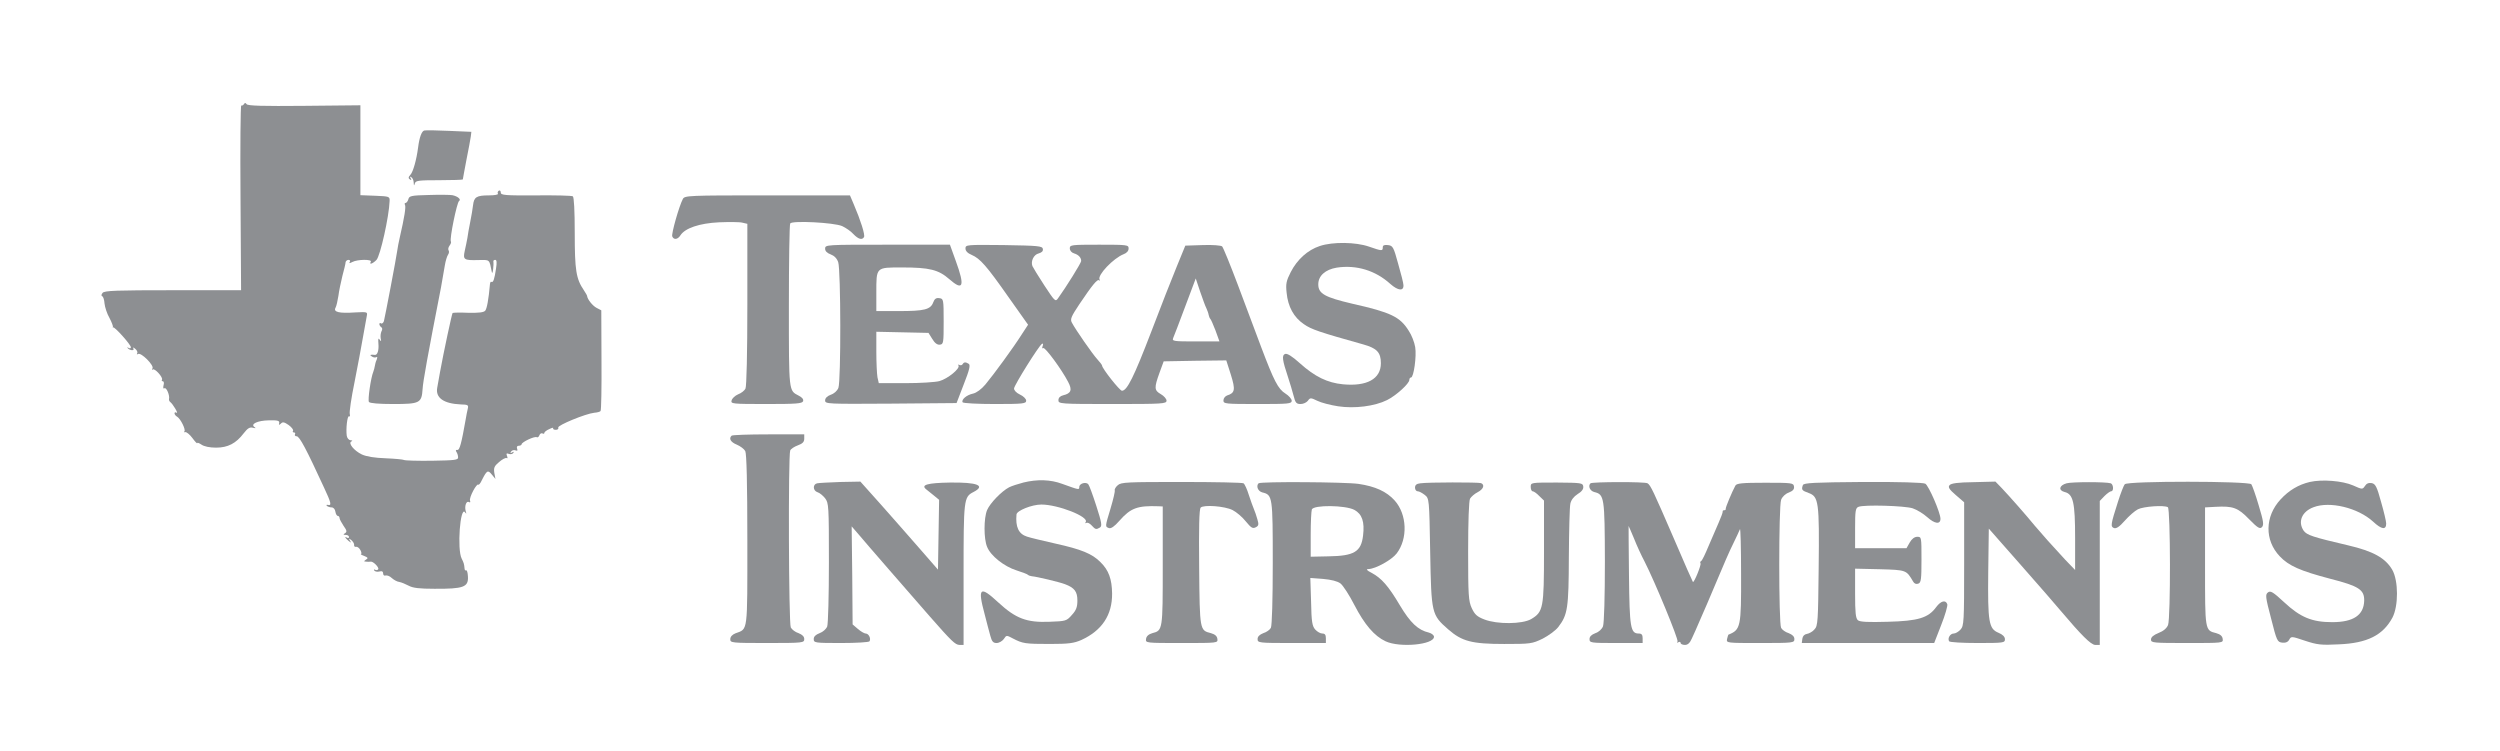 <?xml version="1.0" standalone="no"?>
<!DOCTYPE svg PUBLIC "-//W3C//DTD SVG 20010904//EN"
 "http://www.w3.org/TR/2001/REC-SVG-20010904/DTD/svg10.dtd">
<svg version="1.0" xmlns="http://www.w3.org/2000/svg"
 width="1318pt" height="396pt" viewBox="0 0 1318 396"
 preserveAspectRatio="xMidYMid meet">
    <g transform="translate(0,396) scale(0.1,-0.1)"
    fill="#8D8F92" stroke="none">
        <path d="M1286 3411 c-4 -6 -10 -9 -14 -7 -4 2 -6 -216 -4 -485 l3 -489 -359
        0 c-296 0 -362 -2 -371 -14 -7 -8 -8 -16 -2 -18 5 -1 11 -19 12 -38 2 -19 13
        -54 26 -76 12 -23 20 -44 18 -48 -3 -3 -2 -4 1 -2 7 6 94 -91 94 -105 0 -6 -6
        -7 -12 -3 -7 4 -9 3 -5 -1 12 -14 38 -15 30 -2 -4 7 1 6 10 -2 9 -7 14 -18 10
        -24 -3 -6 -1 -7 5 -3 16 9 85 -60 76 -76 -4 -7 -4 -10 1 -6 10 9 56 -42 49
        -54 -3 -4 -1 -8 4 -8 6 0 8 -10 4 -22 -3 -13 -1 -19 5 -15 10 7 29 -38 24 -57
        -1 -5 2 -12 6 -15 14 -10 46 -64 34 -57 -6 4 -11 3 -11 -3 0 -5 6 -14 14 -18
        18 -11 47 -69 38 -78 -4 -3 -2 -5 5 -3 6 1 23 -12 37 -31 14 -19 26 -32 26
        -27 0 4 10 0 22 -8 14 -10 44 -16 77 -16 62 0 105 22 146 76 21 27 32 33 48
        29 15 -4 18 -3 9 3 -24 16 15 35 76 36 46 1 56 -2 54 -14 -3 -12 -1 -12 9 -3
        9 10 18 8 41 -8 15 -11 26 -25 23 -30 -4 -5 -1 -9 5 -9 6 0 8 -4 5 -10 -3 -5
        1 -10 9 -10 15 0 51 -68 144 -270 38 -81 41 -96 22 -92 -8 2 -11 0 -7 -5 5 -4
        16 -8 25 -8 10 0 18 -9 20 -22 2 -13 8 -23 13 -23 5 0 9 -5 9 -11 0 -6 10 -24
        21 -41 18 -25 19 -32 8 -39 -11 -7 -10 -9 4 -9 9 0 17 -5 17 -11 0 -5 -4 -7
        -10 -4 -16 10 -11 -1 7 -16 15 -12 16 -12 8 1 -8 13 -6 13 8 2 9 -8 15 -19 14
        -25 -1 -7 3 -11 10 -10 7 2 17 -6 23 -17 6 -11 7 -20 3 -21 -4 0 3 -5 17 -10
        20 -8 22 -12 10 -19 -13 -9 -13 -10 0 -11 8 -1 19 -1 24 0 13 3 46 -31 40 -40
        -3 -5 -10 -6 -16 -3 -6 4 -8 2 -5 -4 4 -5 16 -8 27 -5 14 4 20 0 20 -11 0 -8
        6 -13 13 -10 7 2 22 -3 32 -13 11 -10 29 -20 40 -21 11 -2 33 -11 50 -20 22
        -12 57 -16 135 -16 154 -1 180 9 177 64 -1 21 -5 36 -10 33 -4 -2 -8 3 -8 11
        -2 23 -4 29 -15 51 -25 48 -8 281 18 244 7 -10 8 -8 3 7 -7 27 4 56 18 47 6
        -4 8 0 5 8 -6 15 35 93 44 84 2 -3 11 7 18 23 27 53 32 56 53 30 l19 -23 -6
        32 c-4 27 0 36 25 57 17 15 35 24 40 21 5 -4 6 2 2 11 -5 13 -3 16 10 11 9 -3
        19 -1 23 5 5 7 2 8 -6 3 -9 -6 -11 -4 -6 4 5 7 15 10 23 7 11 -4 13 -2 9 9 -3
        9 0 15 9 15 8 0 15 4 15 8 0 11 69 44 80 37 4 -3 11 2 14 11 3 8 10 12 16 9 5
        -3 10 -2 10 3 0 5 12 14 26 20 14 7 23 9 20 4 -2 -4 4 -8 14 -8 10 0 16 5 13
        12 -4 12 144 73 190 78 15 1 30 5 33 9 4 3 6 124 5 269 l-1 262 -25 13 c-21
        11 -48 45 -50 63 0 3 -8 16 -17 30 -41 60 -48 106 -48 301 0 119 -4 190 -10
        194 -6 4 -94 6 -195 5 -163 -1 -185 1 -185 15 0 9 -5 13 -10 10 -6 -4 -8 -11
        -5 -16 4 -5 -17 -9 -47 -9 -66 0 -79 -9 -84 -51 -2 -19 -9 -59 -15 -89 -6 -30
        -13 -68 -15 -85 -3 -16 -9 -47 -14 -68 -10 -46 -4 -50 71 -48 63 1 58 6 72
        -64 4 -18 11 37 8 58 0 4 4 7 10 7 8 0 9 -15 4 -46 -8 -56 -15 -75 -24 -70 -4
        3 -7 -3 -8 -12 -7 -80 -16 -129 -25 -140 -8 -9 -34 -12 -89 -11 -43 2 -80 1
        -83 -1 -4 -5 -47 -206 -66 -310 -6 -36 -13 -73 -15 -84 -10 -53 34 -84 123
        -88 39 -1 43 -3 38 -23 -3 -12 -8 -37 -11 -56 -22 -125 -32 -164 -44 -161 -8
        1 -10 -2 -5 -10 5 -7 9 -20 9 -29 1 -14 -16 -16 -137 -18 -76 -1 -143 1 -148
        4 -5 3 -49 7 -97 9 -58 2 -101 9 -125 20 -42 20 -75 61 -55 69 7 3 5 6 -5 6
        -9 1 -18 11 -20 24 -5 36 3 107 12 102 5 -3 6 3 4 12 -3 10 8 86 25 168 16 83
        37 191 45 240 9 50 18 99 20 111 4 20 1 20 -61 17 -86 -6 -117 2 -104 25 5 9
        11 37 15 62 3 25 13 72 21 105 9 33 17 66 17 73 1 6 8 12 15 12 8 0 11 -5 7
        -11 -5 -8 -1 -8 14 0 26 14 105 15 97 1 -11 -18 11 -10 30 10 20 22 66 228 69
        310 1 24 -1 25 -76 28 l-78 3 0 237 0 237 -297 -3 c-216 -2 -298 0 -303 9 -6
        8 -9 8 -14 0z"/>
        <path d="M2237 3272 c-14 -3 -26 -36 -33 -91 -8 -62 -26 -127 -40 -142 -12
        -13 -12 -19 -3 -25 8 -5 10 -3 4 6 -5 9 -4 11 3 6 7 -4 13 -17 13 -29 1 -17 2
        -18 6 -4 4 15 19 17 129 17 68 0 124 2 124 4 0 3 9 49 19 103 11 54 21 109 23
        123 l3 25 -116 5 c-64 3 -123 4 -132 2z"/>
        <path d="M2261 2932 c-93 -2 -104 -5 -108 -22 -3 -11 -10 -20 -15 -20 -5 0 -6
        -5 -3 -10 6 -10 -3 -66 -27 -170 -6 -25 -12 -58 -14 -73 -5 -38 -64 -347 -70
        -370 -3 -9 -10 -15 -15 -12 -5 4 -9 2 -9 -4 0 -5 5 -13 10 -16 6 -4 7 -12 1
        -22 -4 -9 -6 -25 -4 -37 4 -16 2 -18 -5 -7 -8 11 -9 5 -7 -21 3 -34 -5 -61
        -19 -59 -23 3 -30 0 -16 -8 8 -6 18 -7 24 -4 6 4 6 -1 2 -13 -5 -10 -9 -26
        -10 -34 -1 -8 -5 -22 -8 -30 -13 -31 -30 -149 -23 -159 4 -7 53 -11 128 -11
        141 0 150 5 155 80 2 38 27 177 97 535 7 39 16 90 20 115 4 25 12 50 17 57 5
        7 7 17 3 23 -4 6 -1 17 5 25 6 8 10 18 7 22 -8 13 32 206 43 213 13 8 -6 25
        -35 31 -11 2 -67 3 -124 1z"/>
        <path d="M3600 2911 c-20 -38 -61 -183 -56 -197 8 -20 29 -17 43 5 24 38 100
        64 204 69 53 2 109 2 123 -2 l26 -6 0 -426 c0 -253 -4 -433 -10 -443 -5 -10
        -22 -24 -39 -30 -16 -7 -31 -21 -34 -32 -5 -18 2 -19 183 -19 157 0 189 2 194
        15 3 10 -5 20 -23 29 -53 28 -52 14 -52 470 0 235 3 432 7 438 10 16 230 5
        274 -14 19 -9 46 -27 59 -42 26 -27 46 -33 56 -16 7 11 -18 89 -54 173 l-20
        47 -435 0 c-419 0 -436 -1 -446 -19z"/>
        <path d="M6958 2663 c-64 -21 -119 -71 -153 -137 -24 -47 -27 -63 -22 -109 7
        -74 38 -130 91 -166 40 -28 82 -42 314 -107 71 -20 92 -42 92 -99 0 -83 -74
        -123 -200 -111 -82 8 -148 40 -227 111 -41 37 -67 53 -78 49 -18 -7 -15 -31
        16 -124 10 -30 23 -74 29 -97 9 -37 15 -43 37 -43 14 0 31 8 38 17 12 17 15
        17 50 0 20 -10 70 -23 110 -29 86 -13 192 0 258 33 48 24 117 87 117 106 0 7
        4 13 9 13 14 0 30 112 22 160 -4 25 -19 64 -34 86 -46 74 -94 97 -298 143
        -145 34 -179 53 -179 102 0 45 37 78 97 88 104 16 205 -15 283 -86 41 -36 71
        -39 69 -6 0 10 -13 61 -28 113 -24 88 -28 95 -54 98 -19 2 -27 -1 -27 -12 0
        -20 -4 -20 -73 4 -69 24 -191 26 -259 3z"/>
        <path d="M4350 2649 c0 -13 10 -23 29 -30 19 -7 33 -21 40 -41 14 -40 15 -627
        1 -663 -6 -15 -22 -30 -40 -36 -19 -7 -30 -18 -30 -30 0 -19 11 -19 346 -17
        l347 3 38 99 c30 76 36 102 26 108 -16 10 -25 10 -32 -2 -4 -6 -11 -7 -17 -4
        -6 4 -8 2 -5 -3 10 -16 -57 -70 -100 -82 -21 -6 -102 -11 -179 -11 l-141 0 -7
        31 c-3 17 -6 78 -6 136 l0 104 137 -3 138 -3 20 -32 c13 -22 27 -32 40 -30 19
        2 20 9 20 122 0 117 -1 120 -22 123 -17 3 -26 -3 -33 -22 -14 -38 -47 -46
        -181 -46 l-119 0 0 96 c0 137 -3 134 136 134 145 0 192 -12 249 -62 73 -64 83
        -38 34 96 l-31 86 -329 0 c-325 0 -329 0 -329 -21z"/>
        <path d="M5090 2650 c0 -13 11 -25 33 -34 44 -19 78 -57 195 -224 l102 -144
        -34 -52 c-43 -68 -146 -209 -191 -263 -21 -25 -47 -44 -65 -48 -34 -7 -63 -32
        -55 -46 4 -5 80 -9 171 -9 150 0 164 2 164 18 0 9 -15 24 -33 32 -19 9 -31 22
        -31 32 2 19 130 224 147 235 6 4 8 0 4 -11 -4 -10 -3 -15 3 -11 10 6 98 -114
        131 -178 23 -43 16 -61 -26 -71 -16 -4 -25 -13 -25 -26 0 -19 8 -20 285 -20
        265 0 285 1 285 18 0 9 -14 25 -30 34 -35 20 -36 33 -7 113 l22 60 165 3 165
        2 24 -75 c25 -80 22 -97 -20 -110 -10 -4 -19 -15 -19 -26 0 -18 9 -19 180 -19
        165 0 180 1 180 18 -1 9 -15 26 -33 37 -39 24 -61 68 -128 245 -28 74 -83 222
        -123 328 -40 106 -77 197 -83 203 -5 5 -50 9 -102 7 l-92 -3 -45 -110 c-25
        -60 -86 -216 -135 -345 -91 -237 -127 -310 -154 -310 -12 0 -105 118 -105 133
        0 3 -11 18 -25 33 -25 27 -114 155 -134 193 -10 18 -4 32 40 98 68 101 95 134
        104 125 5 -4 5 -2 2 4 -13 23 73 113 127 134 16 6 26 17 26 30 0 19 -6 20
        -155 20 -147 0 -155 -1 -155 -19 0 -12 9 -23 23 -27 23 -7 37 -22 37 -40 0
        -10 -79 -137 -123 -198 -13 -18 -17 -13 -71 69 -32 49 -60 95 -63 102 -10 26
        7 61 33 67 17 5 24 12 22 24 -3 15 -24 17 -206 20 -196 2 -202 2 -202 -18z
        m1270 -315 c5 -11 11 -27 12 -35 2 -8 5 -17 8 -20 4 -3 16 -31 28 -62 l21 -58
        -125 0 c-116 0 -126 1 -119 18 4 9 33 84 63 165 l56 149 23 -69 c13 -37 27
        -77 33 -88z"/>
        <path d="M3857 1663 c-16 -15 -5 -34 27 -47 19 -8 39 -23 45 -34 7 -14 11
        -167 11 -470 0 -495 4 -466 -63 -491 -17 -7 -27 -18 -27 -31 0 -19 6 -20 195
        -20 190 0 195 1 195 21 0 13 -10 23 -30 31 -17 5 -35 19 -41 30 -11 20 -14
        904 -3 933 3 8 21 20 40 27 25 9 34 18 34 35 l0 23 -188 0 c-104 0 -192 -3
        -195 -7z"/>
        <path d="M5395 1416 c-27 -7 -61 -18 -75 -25 -40 -21 -100 -83 -116 -120 -18
        -43 -18 -152 0 -194 19 -48 91 -104 155 -124 31 -10 58 -20 61 -24 3 -3 12 -6
        20 -7 25 -2 144 -30 175 -42 50 -19 65 -39 65 -86 0 -34 -6 -51 -29 -76 -28
        -32 -32 -33 -118 -36 -120 -5 -178 17 -270 102 -97 90 -110 79 -72 -62 11 -42
        24 -94 30 -114 8 -30 15 -38 33 -38 13 0 30 10 38 21 14 21 14 21 48 3 52 -27
        64 -29 195 -29 100 0 127 4 166 21 109 50 163 132 162 245 -1 76 -18 123 -61
        165 -44 45 -102 68 -237 98 -66 15 -134 31 -151 37 -44 14 -61 51 -55 117 2
        20 81 52 131 52 88 0 251 -64 234 -92 -4 -6 -3 -8 3 -5 6 4 18 -2 28 -13 20
        -22 24 -23 44 -11 12 8 9 26 -19 113 -18 56 -37 108 -42 114 -12 16 -48 5 -48
        -13 0 -17 -1 -16 -90 16 -62 23 -131 25 -205 7z"/>
        <path d="M12177 1419 c-59 -14 -110 -44 -154 -92 -83 -90 -85 -215 -4 -300 47
        -50 109 -77 265 -118 153 -39 181 -58 180 -116 -2 -76 -57 -113 -168 -113
        -107 0 -168 25 -254 105 -58 54 -72 62 -85 52 -15 -11 -14 -23 16 -137 30
        -119 33 -125 59 -128 18 -2 30 3 37 16 10 18 12 18 83 -6 64 -21 85 -24 178
        -19 150 6 233 48 283 141 32 61 32 194 -1 252 -36 62 -100 98 -233 129 -188
        44 -217 54 -234 77 -32 47 -10 101 52 124 86 33 234 -3 314 -76 45 -42 69 -45
        69 -10 0 11 -12 62 -27 114 -22 81 -30 95 -49 99 -16 3 -28 -2 -36 -15 -13
        -19 -14 -19 -63 3 -55 24 -163 33 -228 18z"/>
        <path d="M4308 1412 c-24 -5 -23 -39 2 -47 11 -3 29 -18 40 -32 19 -25 20 -39
        20 -339 0 -172 -4 -324 -9 -337 -6 -14 -23 -29 -40 -35 -21 -8 -31 -18 -31
        -31 0 -20 5 -21 144 -21 80 0 147 4 150 9 9 14 -4 41 -20 41 -7 0 -26 11 -41
        24 l-28 24 -2 259 -3 258 38 -44 c33 -40 271 -313 374 -431 115 -131 134 -149
        156 -150 l22 0 0 370 c0 398 1 410 52 436 66 34 22 52 -124 50 -118 -2 -154
        -12 -126 -35 7 -6 26 -21 41 -33 l28 -23 -3 -184 -3 -184 -95 109 c-52 60
        -144 164 -204 232 l-110 123 -105 -2 c-58 -2 -114 -5 -123 -7z"/>
        <path d="M5893 1402 c-11 -9 -18 -22 -16 -27 2 -6 -8 -48 -22 -95 -30 -99 -29
        -96 -9 -104 11 -4 29 8 56 39 59 67 95 80 206 76 l22 -1 0 -313 c0 -339 0
        -341 -55 -355 -20 -6 -31 -16 -33 -30 -3 -22 -3 -22 188 -22 191 0 191 0 188
        22 -2 15 -13 24 -34 30 -59 15 -59 13 -62 346 -2 208 0 308 8 316 16 16 126 8
        168 -13 20 -10 52 -37 70 -60 28 -34 36 -39 52 -31 16 8 17 15 9 42 -5 18 -13
        42 -18 53 -5 11 -17 45 -27 75 -9 30 -22 58 -28 62 -5 4 -153 7 -327 7 -285 0
        -319 -1 -336 -17z"/>
        <path d="M6635 1412 c-14 -15 -3 -42 20 -48 54 -13 55 -21 55 -372 0 -192 -4
        -331 -10 -342 -5 -10 -23 -23 -40 -28 -20 -8 -30 -18 -30 -31 0 -20 5 -21 180
        -21 l180 0 0 25 c0 18 -5 25 -18 25 -11 0 -27 9 -38 21 -16 18 -20 40 -22 146
        l-4 126 67 -5 c44 -4 76 -12 92 -24 14 -11 47 -62 73 -113 54 -104 105 -164
        165 -192 75 -35 255 -18 255 24 0 8 -12 18 -27 22 -57 13 -98 52 -153 144 -61
        103 -97 143 -149 171 -27 14 -31 19 -16 20 37 1 122 48 148 82 60 78 55 206
        -10 279 -43 48 -103 75 -191 88 -70 10 -517 13 -527 3z m505 -140 c41 -22 55
        -63 46 -136 -10 -85 -47 -107 -182 -109 l-94 -2 0 117 c0 64 3 123 6 132 9 25
        177 23 224 -2z"/>
        <path d="M7488 1412 c-20 -2 -28 -9 -28 -23 0 -10 6 -19 14 -19 8 0 24 -9 37
        -19 24 -19 24 -20 29 -303 6 -323 7 -329 95 -406 72 -63 124 -77 295 -77 139
        0 147 1 203 28 31 16 68 43 82 61 50 65 55 99 56 370 1 138 4 264 8 281 4 19
        18 37 38 50 22 13 32 27 30 40 -2 19 -10 20 -139 21 -138 0 -138 0 -138 -23 0
        -13 5 -23 10 -23 6 0 22 -11 35 -25 l25 -24 0 -268 c0 -300 -4 -319 -68 -357
        -47 -27 -179 -28 -246 -2 -39 15 -51 26 -67 60 -17 37 -19 68 -19 299 0 159 4
        266 10 278 6 10 24 26 40 34 31 16 39 39 18 48 -15 5 -280 5 -320 -1z"/>
        <path d="M8385 1412 c-14 -14 -3 -40 20 -46 53 -13 55 -26 56 -367 0 -184 -4
        -325 -10 -341 -6 -15 -22 -30 -40 -36 -21 -8 -31 -18 -31 -31 0 -20 5 -21 140
        -21 l140 0 0 25 c0 18 -5 25 -20 25 -44 0 -49 29 -52 307 -2 144 -2 261 -2
        260 1 -1 14 -31 29 -67 14 -36 39 -90 55 -120 55 -108 180 -411 174 -422 -4
        -7 -3 -8 4 -4 7 4 12 2 12 -3 0 -6 10 -11 23 -11 15 0 26 10 36 33 8 17 28 61
        43 97 16 36 56 128 88 205 32 77 71 167 88 200 16 33 32 67 35 75 3 8 6 -97 6
        -235 1 -281 -2 -295 -67 -321 -1 -1 -4 -11 -7 -23 -4 -21 -2 -21 176 -21 174
        0 179 1 179 21 0 13 -10 23 -30 31 -17 5 -35 18 -40 28 -13 25 -13 640 0 675
        6 16 23 32 40 38 22 9 30 17 28 32 -3 19 -10 20 -152 20 -122 0 -150 -3 -157
        -15 -18 -33 -52 -115 -51 -122 1 -5 -2 -8 -8 -8 -6 0 -9 -3 -8 -7 1 -5 -9 -30
        -21 -58 -12 -27 -36 -84 -54 -125 -17 -41 -34 -77 -39 -78 -4 -2 -6 -7 -3 -12
        5 -8 -34 -104 -40 -98 -2 2 -47 104 -100 228 -109 252 -123 282 -139 292 -12
        9 -292 8 -301 0z"/>
        <path d="M9505 1403 c-9 -25 -6 -29 30 -42 53 -19 57 -46 53 -396 -3 -278 -4
        -305 -22 -323 -10 -12 -28 -22 -40 -24 -13 -2 -22 -11 -24 -25 l-3 -23 349 0
        349 0 37 95 c21 53 35 102 32 110 -9 24 -34 17 -58 -15 -42 -58 -96 -74 -256
        -78 -103 -3 -146 -1 -157 8 -12 10 -15 40 -15 142 l0 130 131 -3 c140 -4 139
        -4 175 -65 6 -11 16 -15 27 -11 15 5 17 23 17 127 0 118 0 120 -22 120 -15 0
        -29 -11 -40 -30 l-17 -30 -136 0 -135 0 0 105 c0 91 2 107 18 113 28 12 244 6
        286 -8 21 -7 56 -28 77 -47 39 -35 69 -39 69 -8 0 32 -62 175 -80 185 -12 6
        -136 10 -329 9 -258 -2 -311 -5 -316 -16z"/>
        <path d="M10278 1402 c-9 -10 -2 -22 33 -52 l44 -38 0 -325 c0 -305 -1 -326
        -19 -346 -11 -12 -27 -21 -36 -21 -19 0 -34 -26 -24 -41 3 -5 70 -9 150 -9
        137 0 144 1 144 20 0 13 -12 25 -34 34 -51 21 -57 55 -54 322 l3 227 170 -193
        c94 -106 187 -214 208 -239 110 -130 161 -181 183 -181 l24 0 0 380 0 379 25
        26 c14 14 30 25 35 25 15 0 12 37 -2 42 -25 8 -204 8 -233 0 -39 -11 -45 -37
        -10 -46 45 -11 55 -54 55 -243 l0 -168 -53 55 c-66 71 -124 136 -161 180 -38
        47 -133 155 -173 197 l-33 34 -115 -3 c-83 -1 -119 -6 -127 -16z"/>
        <path d="M11202 1407 c-6 -6 -22 -48 -36 -92 -39 -122 -40 -131 -21 -139 12
        -4 29 7 57 39 22 25 53 52 69 60 29 15 138 23 158 11 14 -9 15 -583 1 -621 -7
        -17 -24 -32 -50 -42 -27 -11 -40 -22 -40 -35 0 -17 12 -18 191 -18 190 0 190
        0 187 22 -2 15 -13 24 -34 30 -60 15 -59 12 -59 352 l0 311 55 3 c92 5 118 -4
        177 -65 46 -47 57 -53 68 -42 11 12 8 31 -17 114 -16 55 -34 105 -39 112 -15
        17 -653 18 -667 0z"/>
    </g>
</svg>
